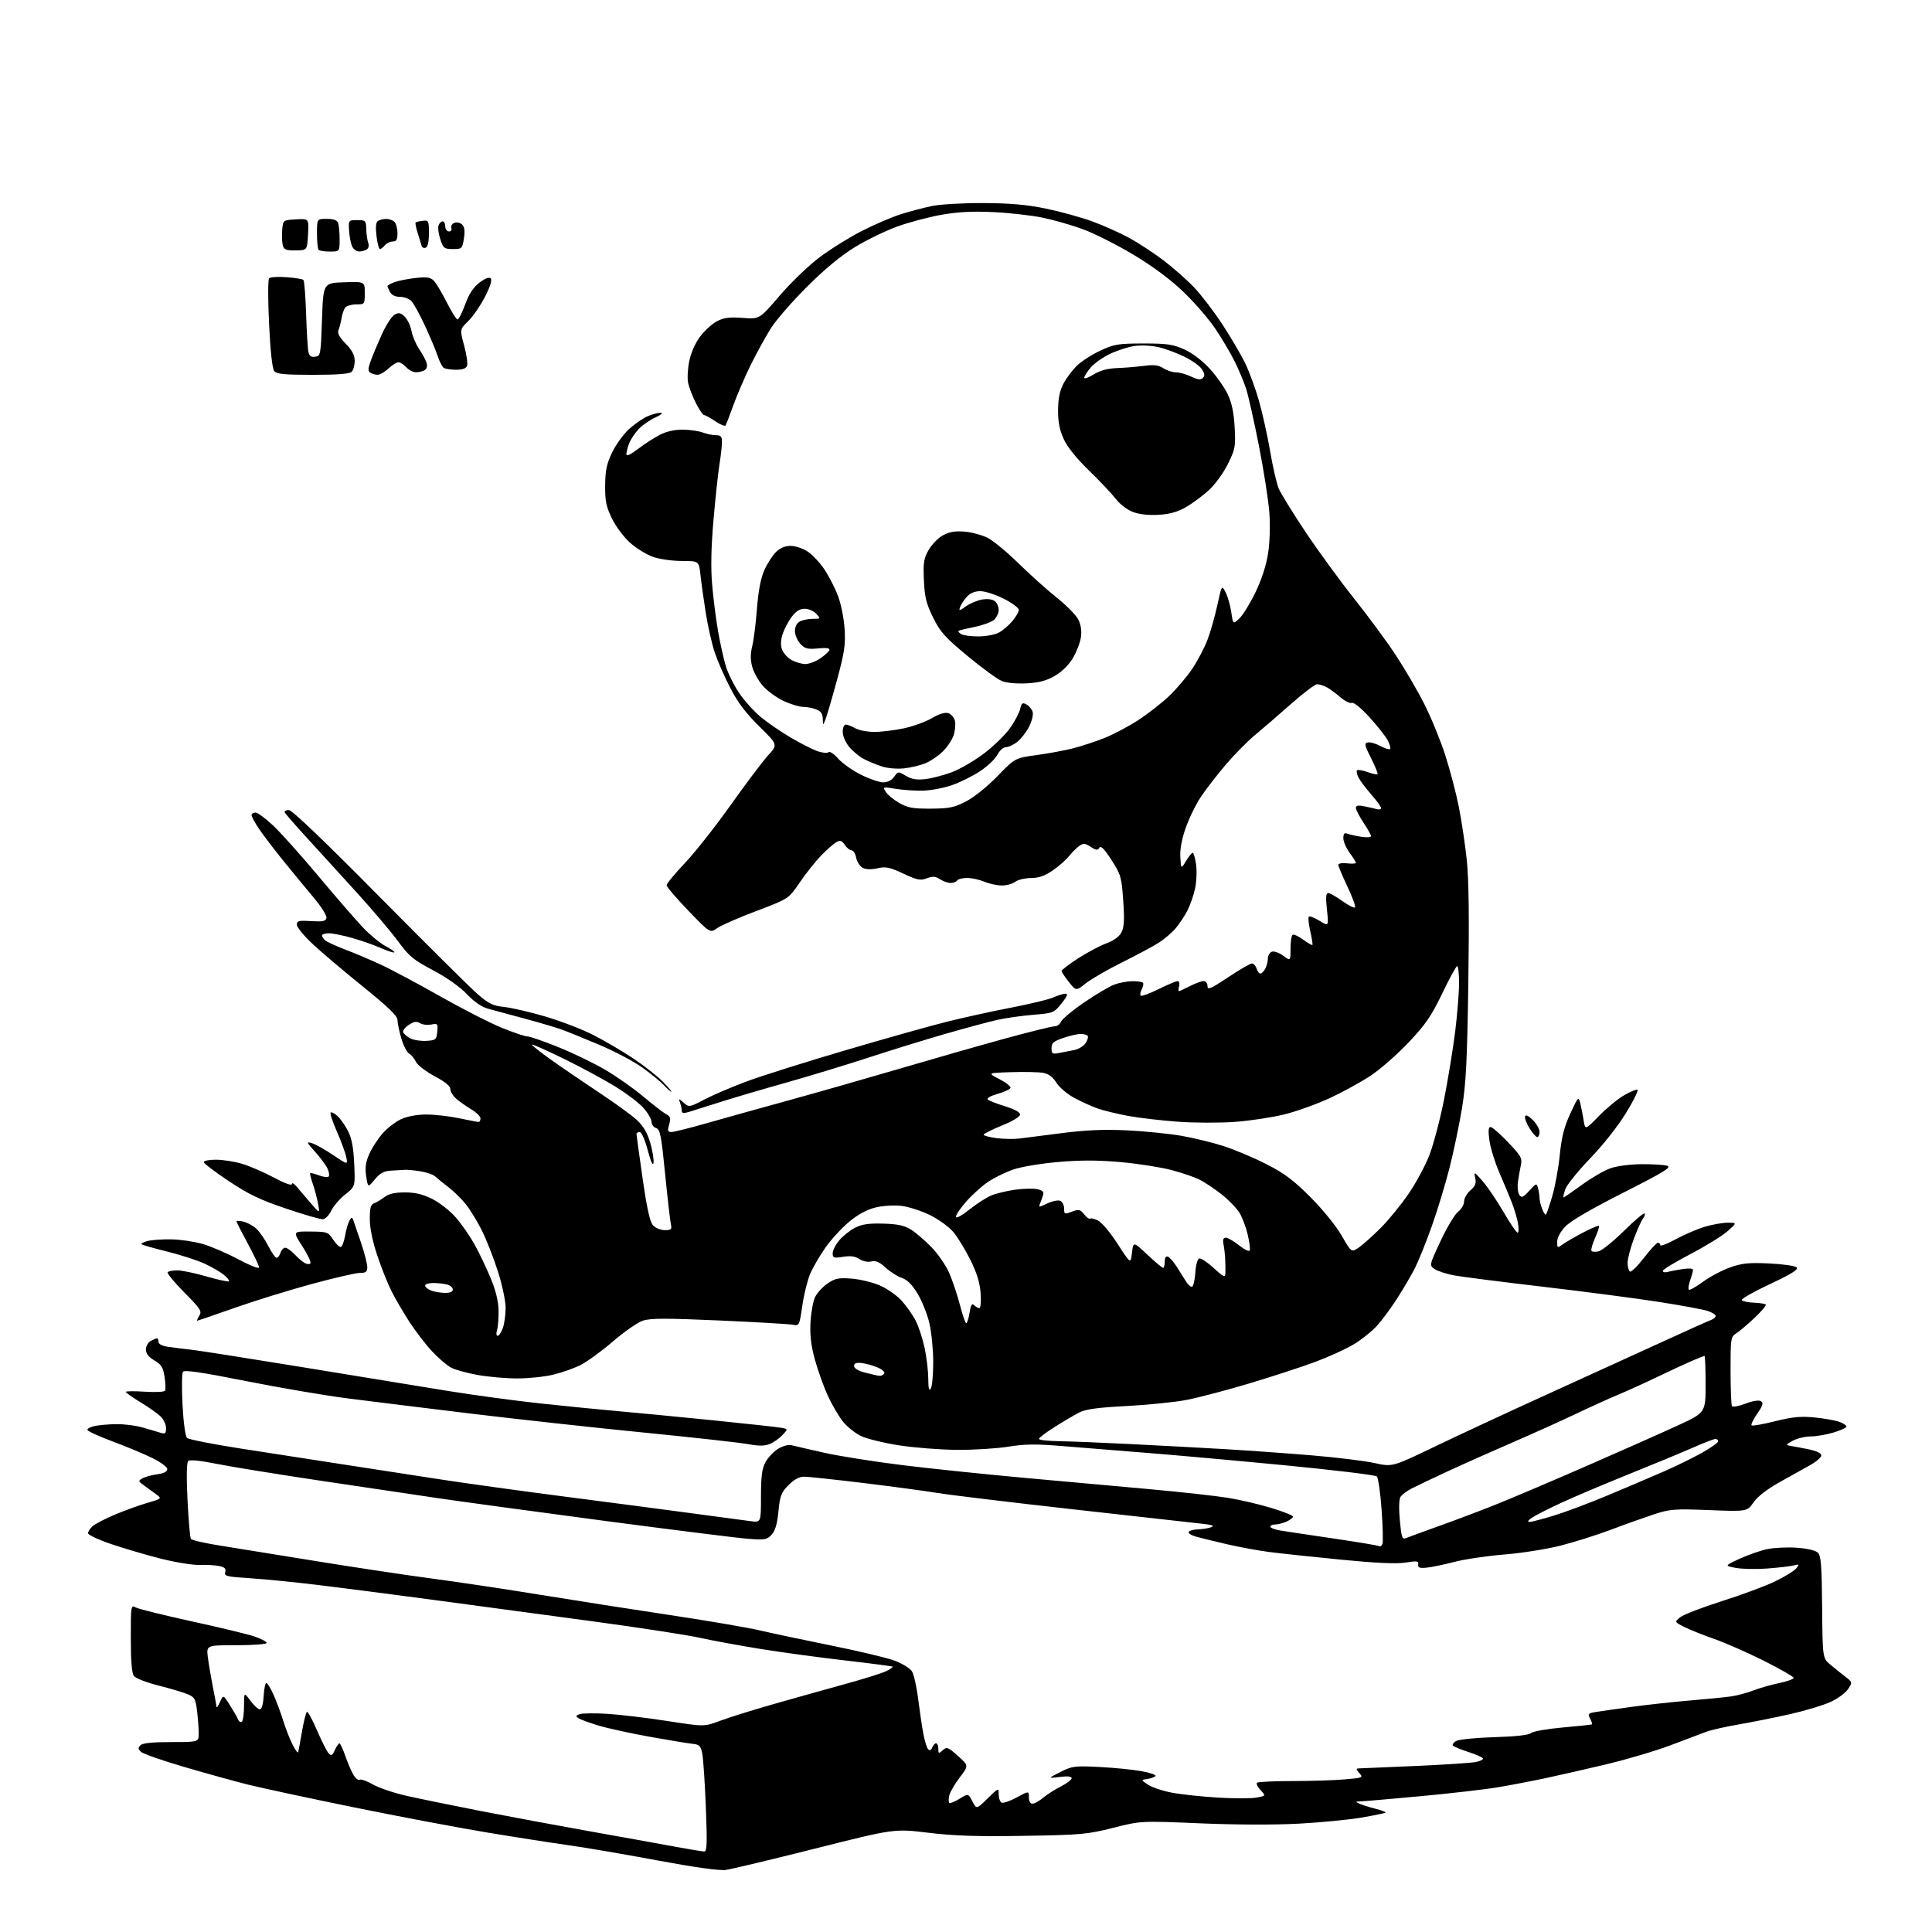 <?xml version="1.0" encoding="UTF-8" standalone="no"?>
<svg 
  version="1.1" 
  xmlns="http://www.w3.org/2000/svg" 
  xmlns:xlink="http://www.w3.org/1999/xlink" 
  xmlns:svg="http://www.w3.org/2000/svg"
  xmlns:rdf="http://www.w3.org/1999/02/22-rdf-syntax-ns#"
  xmlns:cc="http://creativecommons.org/ns#"
  xmlns:dc="http://purl.org/dc/elements/1.1/"
  viewBox="0 0 768 768"
  width="768"
  height="768"
>
<style>svg {background-color: white; }</style>"
<path stroke="none" fill="black" fill-rule="evenodd" d="M288.50,743.33C285.93,743.68 276.12,742.30 261.00,739.48C248.07,737.07 232.32,734.37 226.00,733.50C219.68,732.62 205.05,730.34 193.50,728.42C181.95,726.51 158.10,722.00 140.50,718.41C122.90,714.82 104.00,710.76 98.50,709.39C93.00,708.01 81.53,704.83 73.00,702.32C64.47,699.82 56.84,697.14 56.04,696.39C54.87,695.29 54.83,694.77 55.84,693.76C56.70,692.90 60.59,692.50 68.05,692.50C79.00,692.50 79.00,692.50 78.99,689.00C78.99,687.08 78.69,683.09 78.34,680.14C77.76,675.32 77.37,674.64 74.56,673.46C72.84,672.74 67.62,671.19 62.96,670.02C58.31,668.85 53.94,667.15 53.25,666.25C52.39,665.13 52.00,660.41 52.00,651.27C52.00,638.15 52.03,637.95 54.04,639.02C55.17,639.62 65.18,642.10 76.29,644.52C87.41,646.95 98.64,649.66 101.25,650.56C103.86,651.46 106.00,652.60 106.00,653.09C106.00,653.59 100.61,654.00 94.02,654.00C82.04,654.00 82.04,654.00 82.62,658.75C82.95,661.36 83.84,666.65 84.60,670.50C85.37,674.35 86.04,677.95 86.08,678.50C86.13,679.05 86.74,678.18 87.45,676.57C88.75,673.64 88.75,673.64 91.43,677.90C92.91,680.24 94.37,682.79 94.67,683.57C94.96,684.35 95.61,684.74 96.10,684.44C96.60,684.13 97.00,681.35 97.00,678.25C97.00,672.61 97.00,672.61 99.54,676.06C100.94,677.95 102.63,679.50 103.29,679.50C104.04,679.50 104.61,677.52 104.80,674.25C104.97,671.36 105.45,669.00 105.88,669.00C106.31,669.00 107.61,671.14 108.77,673.75C109.93,676.36 111.64,680.98 112.58,684.00C113.51,687.02 115.18,691.30 116.29,693.50C117.41,695.70 118.42,697.05 118.55,696.50C118.68,695.95 119.36,692.22 120.06,688.20C120.76,684.19 121.64,680.72 122.01,680.50C122.37,680.27 124.17,683.55 125.99,687.79C127.82,692.03 129.89,696.14 130.60,696.91C131.70,698.11 132.08,697.92 133.11,695.66C133.78,694.20 134.59,693.00 134.93,693.00C135.26,693.00 136.35,695.36 137.36,698.25C138.37,701.14 139.84,704.53 140.64,705.78C141.44,707.04 142.51,707.80 143.03,707.48C143.55,707.16 145.89,708.00 148.24,709.35C150.58,710.69 156.55,712.72 161.50,713.84C166.45,714.96 179.72,717.68 191.00,719.89C202.28,722.09 221.85,725.73 234.50,727.98C247.15,730.23 262.27,732.96 268.09,734.04C273.92,735.12 279.27,736.00 279.99,736.00C281.04,736.00 281.15,732.54 280.58,718.25C280.19,708.49 279.55,698.92 279.15,697.00C278.54,694.05 277.97,693.46 275.46,693.22C273.83,693.06 266.20,691.81 258.50,690.43C250.80,689.05 241.57,687.04 238.00,685.96C234.43,684.88 230.84,683.58 230.03,683.06C228.78,682.25 228.83,682.00 230.37,681.41C231.36,681.03 236.30,680.97 241.34,681.27C246.38,681.58 257.13,682.86 265.23,684.12C279.97,686.41 279.97,686.41 286.23,684.05C289.68,682.75 299.25,679.76 307.50,677.41C315.75,675.06 328.57,671.46 336.00,669.42C343.43,667.38 350.78,665.07 352.34,664.28C353.91,663.50 355.03,662.70 354.84,662.52C354.65,662.34 346.18,661.23 336.00,660.06C325.82,658.89 310.66,656.83 302.30,655.48C293.94,654.13 283.08,652.13 278.17,651.04C273.26,649.94 254.00,646.99 235.37,644.47C216.74,641.94 188.22,638.11 172.00,635.94C155.78,633.77 135.13,631.11 126.12,630.02C117.11,628.93 105.06,627.74 99.35,627.37C90.04,626.77 89.02,626.52 89.52,624.94C89.94,623.60 89.37,623.02 87.14,622.53C85.53,622.18 82.02,621.97 79.35,622.08C76.68,622.18 69.78,621.07 64.00,619.61C58.22,618.15 49.34,615.54 44.25,613.81C39.16,612.09 35.00,610.14 35.00,609.49C35.00,608.84 35.80,607.59 36.77,606.71C37.74,605.83 41.68,603.77 45.52,602.15C49.36,600.52 55.18,598.41 58.45,597.46C64.26,595.78 64.35,595.70 62.25,594.12C61.06,593.23 58.89,591.65 57.42,590.61C54.91,588.83 54.86,588.66 56.63,587.65C57.66,587.07 60.30,586.35 62.50,586.05C65.15,585.68 66.50,584.99 66.50,584.00C66.50,583.16 63.86,581.21 60.50,579.56C57.20,577.94 50.09,574.98 44.69,572.97C39.30,570.96 34.82,568.91 34.75,568.41C34.67,567.91 35.94,567.22 37.56,566.87C39.18,566.52 42.99,566.18 46.03,566.12C49.07,566.05 53.80,566.63 56.53,567.41C59.26,568.18 62.51,569.14 63.75,569.53C65.68,570.13 66.00,569.87 66.00,567.66C66.00,566.24 64.99,564.13 63.75,562.97C62.51,561.81 58.91,559.28 55.75,557.36C52.59,555.43 50.00,553.60 50.00,553.30C50.00,552.99 53.39,552.95 57.53,553.22C61.68,553.49 65.30,553.32 65.59,552.85C65.88,552.38 65.81,549.92 65.43,547.39C64.86,543.56 64.17,542.44 61.37,540.79C59.05,539.42 58.00,538.06 58.00,536.44C58.00,535.12 58.86,533.61 59.93,533.04C61.00,532.47 62.12,532.00 62.43,532.00C62.75,532.00 63.00,532.64 63.00,533.41C63.00,534.28 64.44,535.03 66.75,535.37C68.81,535.67 72.97,536.19 76.00,536.53C79.03,536.86 99.05,540.01 120.50,543.52C141.95,547.04 167.82,551.26 178.00,552.91C188.18,554.57 204.82,556.81 215.00,557.91C225.18,559.00 238.90,560.37 245.50,560.94C252.10,561.51 268.98,563.14 283.00,564.55C297.02,565.96 309.57,567.34 310.88,567.61C313.25,568.10 313.25,568.10 311.03,570.47C309.80,571.77 307.55,573.36 306.02,573.99C303.97,574.84 301.71,574.86 297.42,574.07C294.23,573.48 275.61,571.41 256.06,569.48C236.50,567.55 205.65,564.16 187.50,561.97C169.35,559.77 147.19,557.03 138.25,555.89C129.32,554.75 111.09,551.65 97.76,548.99C79.88,545.44 73.30,544.48 72.72,545.33C72.28,545.98 72.21,551.90 72.56,558.50C72.92,565.45 73.68,570.96 74.35,571.60C74.98,572.20 84.72,574.12 96.00,575.87C107.28,577.62 125.28,580.41 136.00,582.06C146.72,583.72 164.05,586.39 174.50,588.00C184.95,589.61 207.68,592.76 225.00,594.99C242.32,597.23 265.05,600.21 275.50,601.62C285.95,603.04 296.30,604.42 298.50,604.70C302.50,605.20 302.50,605.20 302.50,594.85C302.50,586.77 302.90,583.78 304.30,581.21C305.29,579.39 307.54,577.02 309.30,575.93C311.06,574.84 313.40,574.18 314.50,574.46C315.60,574.75 321.45,576.09 327.50,577.46C333.55,578.82 347.73,581.07 359.00,582.45C370.27,583.83 391.88,586.08 407.00,587.45C422.12,588.82 444.62,590.86 457.00,591.97C469.38,593.09 483.39,594.64 488.14,595.41C492.90,596.18 500.66,598.00 505.39,599.44C510.13,600.88 514.00,602.43 514.00,602.87C514.00,603.32 512.85,604.20 511.45,604.84C510.05,605.48 508.03,606.00 506.95,606.00C505.88,606.00 505.00,606.39 505.00,606.87C505.00,607.35 506.69,608.02 508.75,608.37C510.81,608.72 520.34,610.15 529.93,611.55C539.51,612.96 547.73,614.33 548.19,614.61C548.64,614.90 549.25,614.50 549.55,613.73C549.84,612.97 549.69,606.85 549.21,600.14C548.73,593.42 547.87,587.47 547.31,586.91C546.75,586.35 530.14,584.34 510.40,582.44C490.65,580.54 465.95,578.32 455.50,577.51C445.05,576.69 430.34,575.51 422.81,574.88C411.82,573.96 407.49,574.00 400.81,575.08C396.24,575.82 387.10,576.38 380.50,576.34C373.90,576.30 363.55,575.49 357.50,574.56C351.45,573.63 344.60,571.96 342.27,570.85C339.95,569.75 336.67,567.11 334.99,564.98C333.31,562.86 330.60,558.19 328.97,554.60C327.35,551.01 325.07,544.62 323.91,540.39C322.39,534.85 321.91,530.72 322.19,525.60C322.40,521.70 323.23,517.17 324.04,515.54C324.84,513.91 327.07,511.50 329.00,510.19C331.99,508.15 333.37,507.87 338.50,508.27C341.80,508.52 346.86,509.74 349.74,510.98C352.62,512.22 356.54,514.97 358.45,517.07C360.35,519.18 362.87,522.78 364.03,525.06C365.20,527.34 366.78,532.20 367.56,535.86C368.33,539.51 368.98,544.98 369.00,548.00C369.02,551.92 369.31,553.07 370.00,552.00C370.53,551.17 370.97,546.45 370.97,541.50C370.97,536.55 370.28,529.58 369.45,526.00C368.61,522.42 366.50,517.14 364.76,514.26C362.58,510.65 360.63,508.70 358.51,508.00C356.82,507.44 353.92,505.61 352.07,503.92C349.58,501.65 348.11,501.01 346.35,501.45C344.97,501.79 343.01,501.40 341.62,500.49C339.93,499.38 338.08,499.12 335.13,499.60C331.42,500.19 331.00,500.05 331.00,498.20C331.00,497.08 332.18,494.75 333.63,493.03C335.07,491.32 337.89,489.07 339.90,488.05C342.67,486.64 345.39,486.24 351.10,486.41C356.80,486.57 359.50,487.15 362.08,488.75C363.96,489.92 367.62,493.05 370.20,495.69C372.79,498.34 375.99,502.98 377.32,506.00C378.64,509.02 380.56,514.76 381.59,518.75C382.61,522.74 383.74,526.00 384.09,526.00C384.45,526.00 385.04,524.13 385.41,521.84C385.92,518.68 386.35,517.95 387.24,518.84C387.88,519.48 388.81,520.00 389.32,520.00C389.83,520.00 390.05,517.34 389.81,514.08C389.51,509.90 388.32,506.01 385.74,500.83C383.73,496.80 380.71,491.83 379.01,489.80C377.32,487.76 373.13,484.71 369.71,483.03C366.28,481.34 361.17,479.69 358.35,479.36C355.46,479.01 350.99,479.28 348.10,479.98C344.71,480.79 341.17,482.69 337.63,485.61C334.69,488.03 330.42,492.66 328.15,495.90C325.88,499.14 323.14,503.83 322.07,506.33C321.00,508.82 319.59,514.52 318.94,518.98C317.77,526.99 317.72,527.10 315.13,526.60C313.68,526.32 300.54,525.56 285.92,524.91C264.80,523.97 258.57,523.99 255.56,524.98C253.48,525.67 248.15,529.36 243.72,533.19C239.28,537.01 233.49,541.24 230.84,542.58C228.20,543.92 223.22,545.68 219.77,546.49C216.32,547.31 209.90,547.96 205.50,547.95C201.10,547.94 194.09,547.32 189.92,546.58C185.75,545.83 181.01,544.54 179.39,543.70C177.76,542.86 174.32,539.92 171.74,537.16C169.16,534.40 165.07,529.07 162.65,525.32C160.24,521.57 157.06,516.13 155.61,513.24C154.15,510.34 151.61,503.98 149.98,499.09C148.08,493.42 147.00,488.16 147.00,484.57C147.00,480.12 147.37,478.80 148.75,478.30C149.71,477.95 151.57,476.84 152.88,475.83C154.55,474.55 156.98,474.00 160.94,474.00C165.03,474.00 168.05,474.72 171.79,476.58C174.64,478.01 178.82,481.26 181.07,483.82C183.32,486.37 186.69,491.20 188.56,494.53C190.42,497.87 193.33,503.95 195.03,508.05C197.11,513.09 198.13,517.29 198.19,521.03C198.24,524.07 197.96,527.55 197.57,528.78C197.17,530.03 197.29,531.00 197.83,531.00C198.37,531.00 199.30,529.58 199.90,527.85C200.51,526.12 201.00,522.52 201.00,519.86C201.00,517.20 199.60,510.64 197.88,505.26C196.16,499.89 193.28,492.57 191.48,489.00C189.68,485.43 186.84,480.79 185.16,478.69C183.49,476.59 180.41,473.57 178.31,471.96C176.21,470.36 173.82,468.42 173.00,467.66C172.18,466.90 169.47,465.97 167.00,465.59C164.53,465.21 161.82,464.95 161.00,465.02C160.18,465.09 157.75,465.23 155.62,465.34C152.59,465.50 151.14,466.27 148.99,468.84C146.25,472.13 146.25,472.13 145.57,467.59C145.05,464.16 145.35,461.99 146.80,458.72C147.85,456.34 150.23,452.66 152.10,450.54C153.96,448.42 157.29,445.87 159.49,444.86C161.94,443.75 165.84,443.04 169.50,443.04C172.80,443.04 178.65,443.70 182.50,444.52C186.35,445.33 189.84,446.00 190.25,446.00C190.66,446.00 191.00,445.36 191.00,444.58C191.00,443.80 189.31,442.15 187.25,440.92C185.19,439.69 182.49,437.77 181.25,436.66C180.01,435.56 179.00,433.85 179.00,432.88C179.00,431.73 176.82,429.95 172.76,427.81C169.34,425.99 165.99,423.41 165.34,422.08C164.68,420.75 163.45,419.27 162.60,418.80C161.75,418.32 160.37,415.62 159.53,412.78C158.69,409.95 158.00,406.65 158.00,405.45C158.00,403.84 154.35,400.32 144.25,392.17C136.69,386.07 127.69,378.45 124.25,375.23C120.81,372.01 118.00,368.57 118.00,367.59C118.00,366.04 118.77,365.85 123.73,366.15C128.41,366.44 129.51,366.20 129.78,364.87C129.96,363.97 127.69,360.37 124.74,356.87C121.80,353.37 116.46,346.90 112.89,342.50C109.32,338.10 104.96,332.39 103.20,329.82C101.44,327.25 100.00,324.66 100.00,324.07C100.00,323.48 100.70,323.00 101.56,323.00C102.42,323.00 105.62,325.36 108.68,328.25C111.73,331.14 119.88,340.25 126.77,348.50C133.67,356.75 141.61,365.90 144.41,368.83C147.21,371.76 151.23,375.05 153.35,376.15C155.46,377.24 156.99,378.34 156.75,378.58C156.51,378.83 154.15,378.07 151.50,376.90C148.86,375.73 143.73,373.92 140.10,372.89C136.47,371.85 132.27,371.00 130.75,371.00C129.24,371.00 128.00,371.39 128.00,371.88C128.00,372.36 128.60,373.25 129.33,373.86C130.06,374.46 133.55,376.06 137.08,377.40C140.61,378.74 146.88,381.39 151.01,383.29C155.15,385.18 165.88,390.90 174.87,395.99C183.86,401.08 194.99,406.76 199.59,408.62C204.20,410.48 208.77,412.01 209.74,412.01C210.71,412.02 216.22,413.93 222.00,416.27C227.78,418.60 236.15,422.65 240.61,425.27C245.08,427.89 251.88,432.67 255.73,435.91C259.57,439.14 263.65,442.28 264.79,442.89C266.53,443.82 266.72,444.48 266.00,447.00C265.28,449.52 265.42,450.00 266.89,450.00C267.86,450.00 274.24,448.40 281.07,446.45C287.91,444.50 302.50,440.43 313.50,437.41C324.50,434.38 344.07,428.80 357.00,425.00C369.93,421.19 388.74,415.81 398.81,413.04C408.88,410.27 418.00,408.00 419.09,408.00C420.18,408.00 421.39,407.16 421.78,406.13C422.18,405.10 426.32,401.65 431.00,398.45C435.68,395.26 441.07,392.07 443.00,391.37C444.93,390.66 448.11,390.07 450.08,390.04C452.05,390.02 453.95,390.28 454.30,390.63C454.65,390.98 454.46,392.14 453.88,393.22C453.31,394.29 453.11,395.45 453.45,395.78C453.79,396.12 456.98,394.96 460.55,393.20C464.12,391.44 467.53,390.00 468.14,390.00C468.74,390.00 469.00,390.90 468.71,392.00C468.42,393.10 468.39,394.00 468.63,394.00C468.88,394.00 470.84,393.10 473.00,392.00C475.16,390.90 477.61,390.00 478.46,390.00C479.33,390.00 480.00,390.86 480.00,391.97C480.00,393.65 481.22,393.13 488.22,388.47C492.74,385.46 496.99,383.00 497.65,383.00C498.32,383.00 499.15,383.90 499.50,385.00C499.85,386.10 500.54,387.00 501.03,387.00C501.53,387.00 502.40,386.13 502.96,385.07C503.53,384.00 504.00,382.19 504.00,381.03C504.00,379.88 504.71,378.67 505.57,378.33C506.44,378.00 508.46,378.70 510.07,379.90C513.00,382.06 513.00,382.06 513.00,377.09C513.00,374.35 513.38,371.88 513.85,371.59C514.32,371.30 516.20,372.17 518.03,373.52C519.86,374.87 521.51,375.82 521.70,375.64C521.88,375.45 521.50,372.98 520.85,370.15C520.19,367.32 519.94,364.73 520.28,364.39C520.62,364.05 522.54,364.79 524.54,366.03C528.19,368.28 528.19,368.28 527.48,361.64C526.95,356.74 527.08,355.00 527.97,355.00C528.63,355.00 531.16,356.43 533.58,358.17C536.01,359.91 538.28,361.05 538.63,360.71C538.97,360.36 537.62,356.64 535.63,352.43C533.63,348.23 532.00,344.34 532.00,343.79C532.00,343.23 533.55,342.96 535.50,343.19C537.42,343.41 539.00,343.33 539.00,342.99C539.00,342.66 537.87,340.86 536.50,339.00C535.12,337.14 534.00,334.53 534.00,333.20C534.00,331.41 534.41,330.94 535.59,331.40C536.46,331.73 538.94,332.29 541.09,332.63C543.24,332.97 545.00,332.86 545.00,332.38C544.99,331.90 543.65,329.48 542.00,327.00C540.35,324.52 539.01,321.90 539.00,321.17C539.00,320.20 539.88,320.02 542.25,320.50C544.04,320.85 546.29,321.37 547.25,321.64C548.21,321.91 549.00,321.72 549.00,321.21C549.00,320.70 547.27,318.31 545.15,315.89C543.04,313.48 540.75,310.45 540.07,309.16C539.39,307.88 539.11,306.56 539.44,306.22C539.78,305.89 541.65,306.19 543.60,306.90C545.55,307.61 547.34,307.99 547.58,307.75C547.82,307.51 546.67,304.66 545.03,301.41C542.40,296.22 542.25,295.46 543.73,295.14C544.66,294.94 546.90,295.57 548.72,296.55C550.53,297.52 552.27,298.07 552.58,297.75C552.89,297.44 552.48,295.91 551.66,294.34C550.85,292.78 547.61,288.66 544.46,285.19C541.05,281.44 538.18,279.10 537.37,279.41C536.61,279.70 534.54,278.67 532.75,277.12C530.96,275.56 528.52,273.78 527.32,273.15C526.11,272.52 524.43,272.00 523.58,272.00C522.73,272.00 518.09,275.50 513.27,279.78C508.44,284.06 502.06,289.57 499.08,292.02C496.09,294.47 490.80,299.82 487.31,303.91C483.82,308.00 479.33,313.81 477.33,316.82C475.33,319.83 472.62,325.40 471.30,329.20C469.73,333.69 469.00,337.75 469.20,340.80C469.50,345.50 469.50,345.50 471.47,342.25C472.55,340.46 473.74,339.00 474.12,339.00C474.50,339.00 475.11,341.14 475.47,343.75C475.83,346.37 475.63,350.68 475.04,353.34C474.44,356.00 473.09,359.87 472.02,361.95C470.96,364.03 468.87,367.18 467.38,368.96C465.89,370.73 462.83,373.35 460.58,374.78C458.34,376.20 451.77,379.72 446.00,382.58C440.23,385.45 433.76,389.19 431.63,390.88C427.76,393.97 427.76,393.97 424.88,390.35C423.30,388.36 422.00,386.39 422.00,385.98C422.00,385.57 424.89,383.35 428.42,381.05C431.96,378.75 437.02,376.05 439.67,375.05C442.88,373.85 444.95,372.33 445.85,370.52C446.87,368.47 447.03,365.39 446.49,357.89C445.83,348.58 445.54,347.60 441.80,341.82C438.95,337.40 437.59,336.04 437.00,337.00C436.32,338.10 435.69,338.03 433.56,336.63C431.32,335.17 430.67,335.12 429.01,336.28C427.95,337.03 426.12,338.85 424.96,340.32C423.80,341.80 420.89,344.36 418.49,346.00C415.34,348.17 412.95,349.01 409.82,349.03C407.44,349.05 404.63,349.72 403.56,350.53C402.49,351.34 400.11,352.00 398.28,352.00C396.44,352.00 393.32,351.33 391.35,350.50C389.37,349.68 386.26,349.00 384.44,349.00C382.61,349.00 380.84,349.45 380.50,350.00C380.16,350.55 378.99,351.00 377.91,351.00C376.82,351.00 374.91,350.33 373.66,349.51C371.86,348.33 370.79,348.25 368.43,349.14C365.86,350.11 364.61,349.86 359.08,347.27C353.64,344.72 352.13,344.41 348.81,345.15C346.30,345.72 344.21,345.65 342.92,344.96C341.83,344.37 340.66,342.57 340.34,340.95C340.02,339.33 339.19,338.00 338.50,338.00C337.81,338.00 336.60,337.04 335.82,335.86C334.67,334.12 334.03,333.92 332.45,334.78C331.38,335.37 328.63,337.79 326.34,340.17C324.05,342.55 320.22,347.38 317.84,350.89C313.50,357.28 313.50,357.28 300.68,362.13C293.62,364.79 286.59,367.87 285.05,368.97C282.25,370.96 282.25,370.96 273.62,362.01C268.88,357.09 265.00,352.54 265.00,351.90C265.00,351.25 268.26,347.29 272.25,343.09C276.24,338.89 284.44,328.49 290.48,319.98C296.52,311.47 303.21,302.59 305.34,300.26C309.23,296.03 309.23,296.03 301.84,288.76C296.51,283.53 293.29,279.26 290.31,273.50C288.03,269.10 285.26,262.77 284.14,259.44C283.02,256.11 281.43,249.14 280.60,243.94C279.77,238.75 278.81,231.91 278.47,228.75C277.86,223.00 277.86,223.00 271.11,223.00C267.39,223.00 262.28,222.29 259.73,221.42C257.19,220.56 253.09,218.07 250.61,215.89C248.10,213.68 244.87,209.40 243.31,206.21C240.96,201.44 240.51,199.27 240.56,193.00C240.61,186.97 241.15,184.39 243.34,179.84C244.84,176.72 247.90,172.52 250.14,170.49C252.38,168.46 255.73,166.17 257.58,165.40C259.42,164.63 261.74,164.03 262.72,164.07C263.71,164.11 262.72,164.95 260.50,165.95C258.30,166.95 255.29,169.05 253.81,170.63C252.34,172.21 250.65,174.77 250.06,176.32C249.48,177.86 249.00,179.77 249.00,180.56C249.00,181.49 250.61,180.76 253.65,178.44C256.21,176.48 260.13,173.95 262.36,172.81C264.95,171.49 268.26,170.76 271.46,170.79C274.23,170.82 277.77,171.33 279.32,171.92C280.86,172.51 283.23,173.00 284.57,173.00C286.56,173.00 287.00,173.50 286.99,175.75C286.99,177.26 286.54,181.21 286.01,184.52C285.47,187.84 284.40,197.74 283.64,206.52C282.69,217.40 282.51,225.62 283.08,232.29C283.53,237.67 284.59,246.00 285.42,250.79C286.25,255.58 287.63,261.83 288.48,264.67C289.33,267.52 291.72,272.35 293.78,275.42C295.84,278.48 299.74,282.82 302.45,285.06C305.16,287.30 310.56,290.99 314.44,293.26C318.32,295.54 323.07,297.95 325.00,298.62C326.93,299.29 328.89,299.47 329.36,299.01C329.83,298.55 331.55,299.69 333.17,301.54C334.80,303.39 338.87,306.28 342.22,307.95C345.58,309.63 349.57,311.00 351.10,311.00C352.84,311.00 354.47,310.17 355.44,308.78C356.98,306.59 357.03,306.58 360.11,308.41C362.44,309.78 364.41,310.11 367.88,309.70C370.43,309.40 375.13,308.17 378.32,306.98C381.51,305.79 387.24,302.47 391.05,299.60C394.86,296.73 399.54,292.19 401.45,289.50C403.36,286.81 405.20,283.35 405.54,281.81C406.06,279.46 406.45,279.17 408.01,280.01C409.03,280.55 410.14,281.87 410.48,282.94C410.83,284.05 410.23,286.59 409.08,288.85C407.97,291.03 405.86,293.75 404.39,294.91C402.93,296.06 400.90,297.00 399.89,297.00C398.86,297.00 397.37,298.32 396.49,300.01C395.64,301.67 392.57,304.59 389.68,306.51C386.79,308.43 381.79,310.93 378.58,312.06C375.37,313.19 370.21,314.19 367.12,314.28C364.03,314.38 359.09,314.07 356.15,313.59C350.91,312.73 350.83,312.76 352.10,314.78C352.81,315.92 355.21,317.90 357.44,319.17C360.84,321.12 362.88,321.49 370.00,321.45C377.31,321.41 379.27,321.01 384.00,318.58C387.17,316.95 392.46,312.70 396.50,308.54C403.50,301.33 403.50,301.33 412.11,300.15C416.84,299.50 423.37,298.29 426.61,297.46C429.85,296.63 435.39,294.81 438.93,293.41C442.47,292.01 448.48,288.84 452.30,286.37C456.12,283.90 461.68,279.58 464.66,276.76C467.64,273.94 471.83,269.01 473.97,265.80C476.11,262.60 478.84,257.39 480.03,254.24C481.22,251.08 482.97,244.90 483.93,240.50C485.67,232.50 485.67,232.50 487.21,235.50C488.05,237.15 489.06,240.68 489.45,243.35C490.15,248.20 490.15,248.20 492.66,245.85C494.05,244.56 496.92,239.90 499.05,235.50C501.52,230.39 503.33,224.80 504.08,220.00C504.77,215.53 504.97,208.94 504.58,203.70C504.22,198.86 502.36,186.94 500.44,177.20C498.53,167.47 496.23,157.25 495.34,154.50C494.45,151.75 492.37,146.80 490.72,143.50C489.07,140.20 485.59,134.35 482.99,130.50C480.39,126.65 474.68,120.08 470.29,115.89C465.10,110.94 458.17,105.80 450.41,101.16C443.86,97.25 434.87,92.72 430.44,91.10C426.01,89.48 418.81,87.42 414.44,86.52C410.07,85.62 401.32,84.63 395.00,84.32C386.74,83.92 380.92,84.21 374.35,85.36C369.32,86.24 361.39,88.34 356.73,90.03C352.08,91.71 344.49,95.39 339.88,98.21C334.34,101.59 327.90,106.90 320.88,113.91C315.03,119.73 308.59,127.11 306.57,130.30C304.54,133.48 300.94,140.01 298.56,144.80C296.19,149.58 293.05,156.83 291.59,160.90C290.13,164.96 288.71,168.65 288.44,169.10C288.17,169.54 286.32,168.80 284.33,167.45C282.35,166.10 280.34,165.00 279.88,165.00C279.41,165.00 277.96,162.86 276.64,160.25C275.32,157.64 273.93,154.05 273.55,152.27C273.16,150.49 273.37,146.55 274.00,143.50C274.69,140.16 276.42,136.28 278.35,133.73C280.11,131.40 283.12,128.68 285.03,127.68C287.75,126.26 289.95,125.98 295.21,126.37C301.93,126.88 301.93,126.88 309.89,117.57C314.27,112.45 321.38,105.60 325.69,102.35C330.01,99.10 337.58,94.37 342.52,91.85C347.46,89.32 354.43,86.32 358.00,85.19C361.57,84.06 367.20,82.57 370.50,81.89C373.80,81.20 383.02,80.68 391.00,80.72C401.67,80.78 408.22,81.36 415.80,82.93C421.47,84.10 429.73,86.38 434.17,88.00C438.61,89.62 445.22,92.57 448.87,94.56C452.52,96.55 458.69,100.60 462.59,103.57C466.49,106.54 471.97,111.39 474.77,114.35C477.57,117.31 482.58,123.87 485.90,128.92C489.21,133.98 493.28,140.90 494.94,144.31C496.59,147.71 499.07,154.46 500.45,159.31C501.84,164.15 503.84,173.18 504.90,179.38C505.95,185.57 507.49,192.23 508.30,194.19C509.12,196.14 513.97,203.98 519.07,211.62C524.18,219.25 532.84,231.12 538.33,238.00C543.81,244.88 551.21,254.91 554.76,260.30C558.31,265.69 563.42,274.42 566.11,279.72C568.80,285.01 572.55,294.12 574.44,299.96C576.33,305.80 578.77,315.06 579.87,320.54C580.96,326.02 582.39,335.53 583.05,341.68C583.87,349.38 584.07,364.59 583.68,390.68C583.23,421.52 582.77,430.71 581.17,440.50C580.09,447.10 577.83,457.90 576.14,464.50C574.46,471.10 571.27,481.56 569.05,487.75C566.84,493.94 563.87,501.29 562.46,504.08C561.05,506.87 557.90,512.25 555.47,516.04C553.04,519.83 549.42,524.74 547.42,526.96C545.41,529.18 541.24,532.52 538.14,534.39C535.04,536.25 528.15,539.40 522.84,541.37C517.52,543.35 505.68,547.22 496.52,549.96C487.36,552.71 476.07,555.67 471.43,556.54C466.79,557.41 456.11,558.48 447.71,558.93C436.21,559.53 431.56,560.17 428.96,561.51C427.06,562.50 422.69,565.07 419.25,567.24C415.81,569.41 413.00,571.54 413.00,571.98C413.00,572.42 416.49,572.83 420.75,572.89C425.01,572.95 437.73,573.46 449.00,574.02C460.27,574.58 477.15,575.48 486.50,576.03C495.85,576.58 511.60,577.70 521.50,578.53C531.40,579.36 542.65,580.74 546.50,581.60C553.50,583.15 553.50,583.15 570.50,574.97C579.85,570.47 599.88,561.17 615.00,554.29C630.12,547.42 650.60,538.08 660.50,533.54C670.40,529.00 679.29,525.01 680.25,524.67C681.21,524.34 682.00,523.63 682.00,523.11C682.00,522.58 680.54,521.68 678.75,521.09C676.96,520.51 668.27,518.91 659.44,517.53C650.61,516.15 629.91,513.44 613.44,511.51C596.97,509.58 581.06,507.55 578.08,507.00C575.10,506.45 571.63,505.33 570.38,504.52C568.11,503.03 568.11,503.03 572.68,493.26C575.19,487.89 578.32,482.67 579.62,481.67C580.93,480.66 582.00,478.83 582.00,477.60C582.00,476.37 583.13,474.38 584.52,473.17C586.48,471.47 586.90,470.38 586.43,468.24C585.85,465.64 586.00,465.71 589.34,469.50C591.27,471.70 595.01,477.21 597.65,481.75C600.28,486.29 602.81,490.00 603.27,490.00C603.72,490.00 603.79,488.31 603.42,486.25C603.04,484.19 601.94,480.48 600.97,478.00C600.00,475.52 597.76,470.16 595.99,466.08C594.23,462.00 592.46,456.26 592.06,453.33C591.54,449.49 591.67,448.00 592.52,448.00C593.16,448.00 596.29,450.72 599.46,454.05C604.72,459.56 605.17,460.38 604.54,463.30C604.16,465.06 603.64,468.07 603.38,470.00C603.13,471.93 603.39,474.18 603.97,475.00C604.87,476.27 605.47,476.01 607.92,473.34C610.71,470.29 610.83,470.25 611.39,472.34C611.71,473.53 611.98,475.26 611.99,476.18C611.99,477.11 612.46,479.09 613.03,480.57C613.59,482.06 614.28,483.05 614.56,482.77C614.84,482.50 615.97,479.17 617.08,475.38C618.19,471.60 619.52,464.27 620.04,459.11C620.75,451.99 621.76,448.01 624.22,442.67C627.35,435.88 627.49,435.74 628.19,438.57C628.58,440.18 629.18,443.24 629.52,445.36C630.13,449.22 630.13,449.22 635.57,443.65C638.56,440.59 643.02,436.90 645.49,435.45C647.96,434.01 650.40,432.98 650.91,433.16C651.43,433.35 649.36,437.55 646.32,442.50C643.11,447.74 637.15,455.27 632.07,460.52C627.28,465.48 622.85,471.00 622.23,472.77C621.61,474.55 621.30,476.00 621.53,476.00C621.77,476.00 625.02,473.76 628.77,471.03C632.52,468.30 637.59,465.34 640.04,464.45C642.64,463.52 647.84,462.82 652.51,462.78C656.92,462.74 661.53,463.03 662.76,463.42C664.59,464.01 661.39,465.96 645.25,474.13C632.58,480.55 624.34,485.35 622.25,487.55C620.27,489.63 619.00,492.00 619.00,493.61C619.00,496.16 619.08,496.19 621.25,494.62C622.49,493.73 626.13,491.62 629.35,489.93C632.57,488.25 635.39,487.06 635.62,487.29C635.85,487.51 635.16,489.66 634.09,492.06C633.01,494.45 632.36,496.77 632.63,497.21C632.90,497.65 634.20,497.74 635.52,497.41C636.84,497.08 641.34,493.43 645.53,489.31C649.72,485.19 653.40,482.07 653.72,482.38C654.03,482.70 653.78,483.56 653.16,484.30C652.54,485.05 650.91,488.67 649.52,492.35C648.13,496.03 647.00,500.36 647.00,501.96C647.00,503.57 647.42,505.14 647.93,505.46C648.44,505.77 650.94,503.32 653.49,500.02C656.03,496.71 658.54,494.00 659.06,494.00C659.58,494.00 660.00,494.44 660.00,494.98C660.00,495.52 662.81,494.43 666.25,492.56C669.69,490.69 674.94,488.45 677.93,487.58C680.92,486.71 684.97,486.02 686.93,486.04C690.50,486.08 690.50,486.08 686.68,489.46C684.58,491.32 677.94,495.40 671.93,498.54C665.92,501.67 661.00,504.67 661.00,505.19C661.00,505.71 661.79,505.91 662.75,505.64C663.71,505.37 666.41,504.85 668.75,504.49C671.20,504.10 673.00,504.22 673.00,504.76C673.00,505.28 672.50,507.14 671.88,508.90C671.27,510.66 671.02,512.36 671.34,512.67C671.65,512.98 674.17,511.58 676.93,509.55C679.69,507.53 684.55,504.95 687.73,503.82C692.51,502.13 695.18,501.86 703.30,502.24C708.69,502.49 713.60,503.20 714.21,503.81C715.03,504.63 712.20,506.39 703.59,510.44C697.13,513.47 692.09,516.34 692.38,516.81C692.67,517.28 694.81,517.74 697.12,517.83C699.44,517.92 701.59,518.26 701.91,518.57C702.22,518.89 700.23,521.26 697.49,523.84C694.75,526.42 691.47,529.20 690.21,530.01C688.00,531.44 687.91,532.02 687.92,544.80C687.93,552.11 688.18,558.48 688.47,558.95C688.76,559.42 691.17,558.99 693.81,557.98C696.75,556.86 699.16,556.48 700.00,557.00C701.10,557.68 700.81,558.66 698.54,561.94C696.98,564.19 695.96,566.29 696.27,566.60C696.58,566.92 700.78,566.18 705.60,564.97C712.51,563.24 715.82,562.92 721.22,563.45C724.99,563.82 729.40,564.59 731.03,565.16C732.67,565.73 734.00,566.58 734.00,567.06C734.00,567.53 731.67,568.61 728.82,569.46C725.97,570.31 721.90,571.00 719.77,571.00C717.64,571.00 714.46,571.76 712.70,572.70C709.99,574.14 709.81,574.45 711.50,574.71C712.60,574.88 715.86,575.50 718.75,576.08C722.05,576.75 724.00,577.66 724.00,578.53C724.00,579.29 722.09,580.99 719.75,582.30C717.41,583.62 711.94,586.67 707.58,589.10C702.51,591.91 698.73,594.83 697.08,597.19C694.50,600.88 694.50,600.88 679.45,600.29C665.57,599.75 663.86,599.88 657.45,601.98C653.63,603.24 645.94,605.98 640.36,608.09C634.78,610.19 625.74,613.04 620.27,614.43C614.80,615.82 604.74,617.40 597.91,617.95C591.09,618.50 582.12,619.83 578.00,620.91C573.88,621.98 568.92,623.00 567.00,623.18C564.24,623.43 563.56,623.16 563.76,621.90C563.98,620.51 563.31,620.41 558.76,621.14C555.13,621.73 547.14,621.37 533.00,619.98C521.73,618.88 508.90,617.51 504.50,616.94C500.10,616.36 492.68,615.00 488.00,613.91C483.32,612.82 477.80,611.48 475.72,610.92C473.64,610.36 472.20,609.48 472.53,608.95C472.85,608.43 474.55,607.97 476.31,607.93C478.06,607.89 480.38,607.51 481.46,607.09C482.90,606.53 481.95,606.16 477.96,605.72C474.96,605.39 452.08,602.83 427.11,600.04C402.15,597.25 377.62,594.29 372.61,593.47C367.60,592.65 354.27,590.86 343.00,589.49C331.73,588.13 321.22,587.01 319.65,587.00C317.75,587.00 315.69,588.11 313.48,590.32C310.55,593.25 310.07,594.49 309.45,600.77C308.95,605.86 308.17,608.51 306.71,610.08C304.84,612.08 304.02,612.22 297.08,611.67C292.91,611.34 267.23,608.12 240.00,604.52C212.77,600.91 183.07,596.87 174.00,595.53C164.93,594.19 143.78,591.04 127.00,588.54C110.22,586.03 91.84,583.05 86.14,581.91C79.40,580.56 75.43,580.17 74.80,580.80C74.19,581.41 74.09,587.20 74.54,596.29C74.94,604.27 75.54,611.22 75.88,611.73C76.22,612.25 81.45,613.45 87.50,614.40C93.55,615.36 110.65,618.12 125.50,620.54C140.35,622.96 161.05,626.08 171.50,627.47C181.95,628.85 201.53,631.79 215.00,633.99C228.47,636.19 251.65,639.81 266.50,642.04C281.35,644.27 297.32,647.00 302.00,648.10C306.68,649.20 319.44,651.91 330.37,654.11C341.30,656.31 352.67,659.03 355.65,660.14C358.63,661.26 361.70,663.14 362.48,664.33C363.25,665.53 364.38,670.45 364.98,675.28C365.58,680.12 366.51,686.40 367.05,689.25C367.59,692.10 368.46,694.86 368.98,695.38C369.59,695.99 370.17,695.72 370.57,694.67C370.93,693.75 371.62,693.00 372.11,693.00C372.60,693.00 373.00,693.97 373.00,695.15C373.00,697.14 373.14,697.18 374.75,695.75C376.36,694.31 376.84,694.49 380.80,698.02C385.10,701.86 385.10,701.86 381.55,706.51C379.60,709.06 377.72,712.27 377.38,713.62C377.04,714.98 377.02,716.35 377.33,716.66C377.64,716.97 379.47,716.25 381.40,715.06C384.90,712.90 384.90,712.90 386.54,716.07C388.18,719.24 388.18,719.24 392.59,714.91C396.94,710.64 397.00,710.62 397.00,713.23C397.00,714.69 397.49,716.18 398.09,716.55C398.68,716.92 401.38,716.02 404.09,714.55C409.00,711.88 409.00,711.88 409.00,714.44C409.00,715.99 409.56,717.00 410.42,717.00C411.21,717.00 413.12,715.94 414.67,714.64C416.23,713.34 419.41,711.30 421.75,710.12C424.09,708.93 426.00,707.47 426.00,706.87C426.00,706.15 424.38,705.97 421.25,706.36C416.50,706.95 416.50,706.95 421.50,704.41C426.17,702.04 427.19,701.91 437.00,702.40C442.77,702.69 450.35,703.44 453.83,704.08C457.31,704.72 459.79,705.60 459.33,706.04C458.87,706.47 457.38,706.99 456.00,707.18C453.50,707.52 453.50,707.52 456.34,709.44C457.90,710.49 462.18,711.92 465.84,712.61C469.50,713.31 477.73,714.19 484.13,714.57C490.52,714.96 497.43,714.95 499.49,714.57C503.22,713.87 503.22,713.87 501.10,711.61C499.94,710.37 499.29,709.05 499.66,708.68C500.03,708.30 506.27,708.00 513.52,708.00C520.77,708.00 530.15,707.71 534.37,707.35C541.76,706.73 541.98,706.63 540.37,704.85C539.04,703.38 538.98,702.99 540.10,702.97C540.87,702.95 550.95,702.52 562.50,702.01C574.05,701.50 584.96,700.79 586.73,700.42C588.51,700.06 589.74,699.40 589.47,698.95C589.20,698.51 586.62,697.39 583.74,696.45C580.86,695.52 578.11,694.40 577.64,693.97C577.17,693.54 577.73,692.68 578.89,692.06C580.05,691.44 586.86,690.76 594.04,690.55C602.52,690.30 607.62,689.73 608.60,688.92C609.43,688.23 615.15,687.23 621.31,686.69C627.46,686.16 632.65,685.60 632.83,685.45C633.01,685.30 632.67,684.25 632.07,683.13C631.09,681.31 631.32,681.04 634.24,680.56C636.03,680.27 642.45,679.35 648.50,678.52C654.55,677.69 664.90,676.55 671.50,676.00C678.10,675.45 685.52,674.71 688.00,674.37C690.48,674.02 694.52,672.95 697.00,671.98C699.48,671.02 704.09,669.70 707.25,669.05C710.41,668.39 713.00,667.47 713.00,666.99C713.00,666.52 707.71,663.47 701.25,660.23C694.79,656.99 685.90,653.07 681.50,651.53C677.10,650.00 671.72,647.84 669.55,646.74C665.59,644.75 665.59,644.75 667.90,642.88C669.18,641.85 676.58,638.99 684.36,636.52C692.14,634.06 701.65,630.53 705.50,628.68C709.35,626.83 713.17,624.49 714.00,623.49C715.39,621.80 715.32,621.71 713.00,622.29C711.62,622.63 706.90,623.18 702.50,623.51C698.10,623.84 692.48,623.73 690.00,623.26C685.50,622.41 685.50,622.41 691.50,619.64C694.80,618.12 699.72,616.40 702.43,615.82C705.14,615.23 710.47,614.98 714.27,615.25C718.48,615.55 721.76,616.33 722.67,617.24C723.88,618.45 724.19,622.53 724.33,638.95C724.50,659.16 724.50,659.16 727.72,661.83C729.49,663.30 732.17,665.45 733.67,666.61C736.38,668.71 736.39,668.75 734.62,671.46C733.64,672.96 730.48,675.27 727.60,676.58C724.72,677.90 717.45,680.08 711.44,681.43C705.42,682.78 696.27,684.61 691.10,685.50C685.93,686.39 680.08,687.72 678.10,688.47C676.12,689.21 669.73,691.62 663.90,693.83C658.07,696.03 646.60,699.43 638.40,701.37C630.21,703.32 619.23,705.82 614.00,706.93C608.77,708.04 600.43,709.63 595.45,710.47C590.48,711.31 576.75,712.89 564.95,713.99C553.15,715.09 542.38,716.02 541.00,716.06C538.69,716.13 538.65,716.20 540.50,717.03C541.60,717.52 544.46,718.42 546.85,719.03C549.24,719.64 551.02,720.31 550.80,720.53C550.58,720.75 546.32,721.64 541.33,722.50C536.34,723.36 525.11,724.45 516.38,724.93C506.78,725.45 491.20,725.40 477.00,724.80C453.50,723.81 453.50,723.81 442.50,726.59C432.28,729.18 429.76,729.41 407.00,729.78C388.39,730.09 379.25,729.79 369.00,728.54C355.50,726.91 355.50,726.91 324.00,734.85C306.68,739.21 290.70,743.03 288.50,743.33zM558.84,611.44C559.75,611.06 565.45,608.97 571.50,606.81C577.55,604.65 587.45,600.93 593.50,598.53C599.55,596.14 615.98,589.17 630.00,583.05C644.02,576.93 660.56,569.59 666.75,566.74C678.00,561.56 678.00,561.56 678.00,550.28C678.00,544.08 677.81,539.00 677.58,539.00C677.35,539.00 675.13,539.87 672.64,540.94C670.15,542.01 663.93,544.89 658.81,547.35C653.69,549.81 646.58,553.04 643.01,554.52C639.43,556.01 631.83,559.46 626.11,562.19C620.39,564.91 609.14,569.98 601.11,573.45C593.07,576.93 581.55,582.06 575.50,584.87C569.45,587.67 562.96,590.76 561.08,591.73C559.21,592.70 557.23,594.21 556.70,595.07C556.12,596.01 556.03,599.78 556.46,604.40C557.08,611.08 557.41,612.05 558.84,611.44zM607.98,605.00C608.76,605.00 613.13,603.86 617.70,602.47C622.26,601.08 631.96,597.43 639.25,594.37C646.54,591.31 656.41,587.11 661.18,585.03C665.95,582.95 672.82,579.60 676.43,577.58C680.04,575.56 683.00,573.47 683.00,572.95C683.00,572.43 682.51,572.00 681.91,572.00C681.31,572.00 677.23,573.58 672.83,575.52C668.43,577.45 656.88,582.23 647.17,586.14C637.45,590.06 625.36,595.18 620.30,597.54C615.24,599.89 610.08,602.53 608.83,603.41C607.43,604.38 607.10,605.00 607.98,605.00zM349.69,546.92C350.35,546.96 351.17,546.54 351.51,545.98C351.86,545.42 350.62,544.32 348.77,543.55C346.91,542.77 344.07,541.99 342.45,541.82C340.35,541.59 339.50,541.93 339.50,543.00C339.50,543.94 341.19,544.94 344.00,545.67C346.48,546.31 349.04,546.88 349.69,546.92zM78.40,525.00C78.17,525.00 78.54,524.10 79.23,523.01C80.34,521.22 79.74,520.28 73.20,513.71C69.21,509.68 66.25,506.08 66.64,505.70C67.02,505.31 68.78,505.00 70.55,505.00C72.32,505.00 77.53,506.09 82.13,507.42C86.73,508.75 90.72,509.61 91.00,509.33C91.27,509.06 90.38,507.90 89.00,506.77C87.62,505.64 84.16,503.63 81.31,502.31C78.45,500.99 71.77,498.83 66.45,497.51C61.14,496.20 56.56,494.89 56.28,494.61C55.99,494.33 57.05,493.75 58.63,493.33C60.21,492.90 64.42,492.60 68.00,492.66C71.58,492.71 77.20,493.53 80.50,494.48C83.80,495.42 90.21,498.18 94.75,500.60C99.29,503.03 103.00,504.48 103.00,503.84C103.00,503.19 100.97,498.92 98.50,494.34C96.03,489.76 94.00,485.78 94.00,485.49C94.00,485.20 95.24,485.25 96.75,485.61C98.26,485.97 100.56,487.22 101.85,488.38C103.14,489.55 105.29,492.64 106.62,495.25C107.95,497.86 109.45,500.00 109.95,500.00C110.45,500.00 111.15,499.10 111.50,498.00C111.85,496.90 112.70,496.00 113.39,496.00C114.09,496.00 115.74,497.17 117.08,498.59C118.41,500.02 120.26,501.59 121.19,502.09C122.15,502.61 123.11,502.63 123.42,502.13C123.72,501.65 122.25,498.61 120.16,495.37C116.36,489.49 116.36,489.49 123.37,489.56C130.12,489.61 130.46,489.74 132.44,492.79C133.57,494.54 134.94,495.83 135.49,495.66C136.03,495.48 136.79,493.47 137.18,491.18C137.57,488.89 138.34,486.22 138.88,485.26C139.71,483.77 139.95,483.73 140.43,485.00C140.73,485.82 142.11,489.84 143.49,493.93C144.87,498.01 146.00,502.40 146.00,503.68C146.00,505.58 145.47,506.00 143.06,506.00C141.45,506.00 132.79,508.00 123.81,510.44C114.84,512.88 101.05,517.15 93.16,519.94C85.27,522.72 78.63,525.00 78.40,525.00zM176.75,513.94C178.88,513.98 180.00,513.52 180.00,512.62C180.00,511.86 178.99,510.96 177.75,510.63C176.51,510.30 174.04,510.02 172.25,510.01C170.46,510.01 169.00,510.46 169.00,511.03C169.00,511.60 170.01,512.47 171.25,512.97C172.49,513.47 174.96,513.90 176.75,513.94zM474.03,511.36C474.50,510.89 475.02,508.29 475.19,505.58C475.36,502.87 476.04,500.48 476.70,500.26C477.36,500.04 479.95,501.75 482.45,504.06C486.16,507.48 487.02,507.91 487.10,506.38C487.16,505.34 487.14,502.93 487.06,501.00C486.99,499.07 486.68,496.26 486.38,494.75C485.99,492.77 486.25,492.00 487.28,492.00C488.08,492.00 490.46,493.38 492.59,495.07C494.77,496.80 496.61,497.66 496.82,497.04C497.02,496.44 496.64,493.59 495.97,490.72C495.30,487.85 493.85,484.00 492.75,482.17C491.64,480.34 488.47,477.04 485.69,474.85C482.91,472.65 478.98,470.01 476.96,468.98C474.93,467.94 469.83,466.20 465.62,465.09C461.40,463.99 452.37,462.58 445.54,461.96C436.62,461.16 429.66,461.14 420.79,461.90C413.85,462.49 405.95,463.81 402.74,464.92C399.60,466.00 395.05,468.25 392.63,469.91C390.20,471.58 386.37,475.05 384.11,477.61C381.85,480.18 380.00,482.90 380.00,483.66C380.00,484.49 382.12,483.36 385.25,480.88C388.14,478.59 392.06,476.05 393.98,475.25C395.89,474.44 400.12,473.41 403.38,472.95C406.63,472.49 410.62,472.37 412.23,472.70C414.31,473.11 415.02,473.75 414.69,474.89C414.44,475.78 413.90,477.31 413.49,478.29C412.79,480.00 412.92,480.01 416.29,478.40C418.23,477.47 420.53,476.99 421.41,477.33C422.28,477.66 423.00,479.04 423.00,480.38C423.00,482.70 423.16,482.77 426.09,481.66C428.83,480.63 429.37,480.74 430.96,482.71C431.95,483.92 432.97,484.69 433.25,484.42C433.52,484.15 434.93,484.46 436.37,485.12C437.88,485.81 441.24,489.79 444.24,494.41C449.47,502.50 449.47,502.50 449.98,498.00C450.50,493.50 450.50,493.50 456.10,498.75C459.17,501.64 461.99,504.00 462.35,504.00C462.71,504.00 463.00,502.89 463.00,501.53C463.00,499.96 463.46,499.24 464.25,499.55C464.94,499.81 466.44,501.49 467.59,503.27C468.74,505.04 470.47,507.79 471.43,509.36C472.40,510.93 473.57,511.83 474.03,511.36zM540.36,495.75C542.07,494.53 545.95,491.03 548.99,487.99C552.02,484.94 556.92,478.93 559.87,474.63C562.83,470.34 566.58,463.37 568.21,459.16C569.84,454.95 572.47,444.98 574.05,437.00C575.62,429.02 577.61,416.89 578.46,410.03C579.31,403.17 580.00,394.51 580.00,390.78C580.00,387.05 579.66,384.02 579.25,384.04C578.84,384.06 576.15,388.97 573.29,394.94C568.96,403.95 566.69,407.25 559.94,414.38C555.47,419.11 548.72,425.03 544.95,427.54C541.17,430.04 533.90,434.05 528.79,436.43C523.68,438.81 515.55,441.75 510.71,442.96C505.88,444.16 497.02,445.51 491.02,445.96C485.02,446.40 474.80,446.38 468.31,445.91C461.81,445.44 452.90,444.40 448.50,443.60C444.10,442.79 438.55,441.44 436.16,440.58C433.77,439.72 429.59,437.81 426.88,436.34C424.17,434.86 421.03,432.17 419.91,430.36C418.53,428.12 416.86,426.88 414.69,426.48C412.94,426.16 407.23,426.03 402.00,426.20C392.50,426.50 392.50,426.50 397.26,428.96C399.89,430.31 401.87,431.88 401.68,432.45C401.50,433.01 399.19,434.09 396.56,434.83C393.80,435.61 392.15,436.55 392.66,437.06C393.14,437.54 396.23,438.76 399.52,439.76C403.24,440.89 405.50,442.13 405.50,443.03C405.50,443.90 402.56,445.68 398.25,447.43C394.26,449.06 391.00,450.69 391.00,451.06C391.00,451.44 393.29,452.05 396.09,452.42C398.90,452.79 403.06,452.86 405.34,452.57C407.63,452.28 415.35,451.29 422.50,450.38C431.79,449.20 439.07,448.90 448.00,449.33C454.88,449.66 464.55,450.63 469.50,451.48C474.45,452.33 482.10,454.19 486.50,455.62C490.90,457.05 498.55,460.28 503.50,462.81C510.64,466.46 514.26,469.18 521.00,475.96C525.85,480.83 531.16,487.39 533.37,491.23C537.24,497.96 537.24,497.96 540.36,495.75zM264.26,489.00C266.81,489.00 267.15,488.69 266.70,486.75C266.41,485.51 265.38,476.52 264.41,466.76C262.88,451.37 262.41,448.95 260.83,448.44C259.82,448.13 259.00,447.01 259.00,445.97C259.00,444.92 257.59,442.47 255.87,440.51C254.15,438.55 249.09,434.69 244.62,431.93C240.16,429.17 230.94,424.20 224.15,420.89C217.36,417.57 211.64,415.02 211.44,415.22C211.24,415.42 214.55,418.06 218.79,421.09C223.03,424.11 231.68,430.02 238.00,434.21C244.32,438.39 251.15,443.35 253.17,445.22C255.74,447.61 257.32,450.31 258.49,454.30C259.40,457.43 259.98,461.01 259.78,462.25C259.55,463.68 258.72,461.85 257.49,457.25C256.37,453.04 255.02,450.00 254.28,450.00C253.58,450.00 253.00,450.34 253.01,450.75C253.01,451.16 254.10,459.08 255.43,468.33C257.15,480.31 258.34,485.72 259.58,487.08C260.54,488.15 262.62,489.00 264.26,489.00zM128.31,484.66C127.31,484.72 120.72,482.81 113.66,480.42C103.45,476.98 98.79,474.74 90.91,469.49C85.46,465.86 81.00,462.47 81.00,461.95C81.00,461.43 83.17,461.00 85.82,461.00C88.47,461.00 93.08,461.71 96.07,462.58C99.06,463.45 104.76,465.91 108.75,468.04C113.01,470.32 116.01,471.42 116.03,470.71C116.05,470.04 116.84,470.42 117.78,471.55C118.73,472.68 121.22,475.60 123.33,478.05C127.16,482.50 127.16,482.50 126.43,478.50C126.03,476.30 125.09,472.74 124.34,470.59C123.59,468.45 123.13,466.54 123.31,466.36C123.48,466.18 125.05,466.57 126.78,467.22C128.51,467.88 130.24,468.09 130.62,467.71C131.01,467.32 130.82,465.91 130.21,464.56C129.59,463.21 127.38,460.22 125.30,457.91C121.80,454.03 121.70,453.76 124.00,454.43C125.38,454.83 129.15,456.94 132.38,459.12C138.27,463.08 138.27,463.08 137.65,459.99C137.31,458.30 135.64,453.74 133.94,449.86C132.24,445.99 131.10,442.56 131.42,442.25C131.73,441.94 132.94,442.54 134.10,443.59C135.26,444.64 137.15,447.30 138.29,449.50C139.80,452.41 140.49,455.97 140.80,462.58C141.22,471.65 141.22,471.65 137.23,474.82C135.03,476.56 132.53,479.46 131.67,481.27C130.81,483.10 129.31,484.61 128.31,484.66zM611.08,452.00C610.58,452.00 609.19,450.42 608.00,448.50C606.81,446.57 606.02,444.45 606.24,443.78C606.50,443.00 607.62,443.53 609.32,445.23C610.80,446.70 612.00,448.83 612.00,449.95C612.00,451.08 611.59,452.00 611.08,452.00zM273.75,442.04C271.70,442.65 271.00,442.52 271.00,441.51C271.00,440.77 270.70,439.34 270.33,438.33C269.69,436.58 269.75,436.58 271.79,438.37C273.89,440.21 274.03,440.19 280.17,436.99C283.61,435.20 291.16,431.98 296.95,429.83C302.75,427.68 320.32,422.14 336.00,417.52C351.67,412.90 369.90,407.77 376.50,406.13C383.10,404.48 394.57,401.96 402.00,400.54C409.43,399.11 416.98,397.28 418.78,396.47C420.59,395.66 422.75,395.00 423.58,395.00C424.66,395.00 424.20,396.12 421.99,398.87C418.95,402.64 418.69,402.75 410.69,403.40C406.19,403.77 399.80,404.67 396.50,405.41C393.20,406.14 383.98,408.62 376.00,410.92C368.02,413.21 354.07,417.52 345.00,420.49C335.93,423.45 321.07,427.96 312.00,430.51C302.93,433.05 291.23,436.50 286.00,438.18C280.77,439.85 275.26,441.59 273.75,442.04zM266.88,434.00C266.59,434.00 265.26,432.83 263.92,431.39C262.59,429.96 258.73,426.80 255.34,424.37C251.95,421.94 244.30,417.89 238.34,415.38C232.38,412.86 225.70,410.14 223.50,409.34C221.30,408.54 214.78,406.60 209.00,405.03C203.22,403.46 196.62,401.68 194.33,401.07C191.50,400.32 188.68,398.42 185.53,395.13C182.71,392.19 177.44,388.48 172.07,385.65C164.35,381.58 162.61,380.14 158.29,374.24C155.57,370.54 148.24,361.88 142.00,355.00C135.76,348.12 126.80,338.29 122.08,333.14C117.36,328.00 113.35,323.39 113.17,322.89C112.98,322.40 113.72,322.00 114.81,322.00C116.08,322.00 128.88,334.24 150.64,356.25C169.26,375.09 186.88,392.58 189.80,395.12C194.26,399.00 195.93,399.82 200.32,400.27C203.19,400.57 210.46,402.24 216.46,403.99C222.47,405.74 231.01,408.99 235.44,411.22C239.87,413.45 247.10,417.67 251.51,420.59C255.91,423.52 261.29,427.74 263.46,429.96C265.63,432.18 267.17,434.00 266.88,434.00zM421.00,418.58C422.65,418.26 425.35,417.74 427.00,417.42C428.65,417.10 430.65,415.90 431.46,414.76C432.26,413.61 432.68,412.30 432.40,411.84C432.11,411.38 430.86,411.00 429.62,411.00C428.37,411.00 425.25,411.72 422.68,412.59C418.79,413.92 418.00,414.61 418.00,416.67C418.00,418.90 418.32,419.10 421.00,418.58zM169.50,413.76C173.25,413.52 173.52,413.29 173.82,410.12C174.13,406.92 174.00,406.77 171.39,407.27C169.88,407.55 167.86,407.31 166.92,406.72C165.61,405.90 164.55,406.06 162.54,407.38C161.07,408.34 160.05,409.66 160.27,410.31C160.48,410.97 161.75,412.07 163.08,412.76C164.41,413.45 167.30,413.90 169.50,413.76zM359.42,305.43C356.55,305.74 352.83,305.42 350.50,304.65C348.30,303.93 345.09,302.60 343.37,301.70C341.65,300.81 339.06,298.67 337.62,296.96C336.10,295.15 335.00,292.62 335.00,290.92C335.00,289.23 335.53,288.01 336.25,288.04C336.94,288.05 338.62,288.71 340.00,289.50C341.38,290.29 344.75,290.94 347.50,290.95C350.25,290.96 355.53,290.32 359.22,289.54C362.92,288.76 367.97,286.93 370.44,285.48C373.34,283.78 375.66,283.07 376.97,283.49C378.08,283.84 379.26,285.20 379.59,286.51C379.92,287.82 379.69,290.41 379.08,292.27C378.46,294.13 376.51,297.05 374.73,298.77C372.95,300.49 369.89,302.57 367.92,303.39C365.95,304.21 362.12,305.13 359.42,305.43zM328.13,286.00C327.13,288.50 327.13,288.50 327.06,285.73C327.02,283.70 326.31,282.69 324.43,281.98C323.02,281.44 320.66,281.00 319.18,280.99C317.71,280.98 314.25,279.93 311.49,278.65C308.74,277.37 305.05,274.68 303.28,272.67C301.52,270.67 299.61,267.25 299.02,265.08C298.27,262.29 298.27,259.87 299.03,256.82C299.62,254.44 300.46,247.77 300.90,241.98C301.44,234.95 302.40,229.89 303.79,226.75C304.93,224.16 307.00,220.90 308.39,219.52C310.09,217.82 312.01,217.00 314.31,217.00C316.18,217.00 319.23,218.02 321.10,219.28C322.97,220.53 325.93,223.68 327.68,226.29C329.43,228.89 331.86,233.61 333.07,236.76C334.31,240.00 335.47,245.77 335.74,250.00C336.14,256.40 335.69,259.41 332.67,270.50C330.73,277.65 328.68,284.62 328.13,286.00zM408.18,271.64C404.29,271.86 400.17,271.48 398.32,270.75C396.57,270.06 390.42,265.59 384.66,260.81C375.62,253.31 373.73,251.21 370.91,245.46C368.20,239.96 367.57,237.40 367.27,230.65C366.95,223.56 367.21,221.98 369.22,218.50C370.49,216.30 373.10,213.68 375.02,212.69C377.55,211.37 379.90,211.01 383.62,211.35C386.44,211.61 390.52,212.73 392.68,213.84C394.85,214.94 400.32,219.48 404.85,223.91C409.38,228.35 416.21,234.48 420.03,237.53C423.86,240.58 427.71,244.48 428.60,246.20C429.65,248.22 430.04,250.69 429.71,253.16C429.42,255.27 428.01,259.01 426.57,261.47C424.95,264.24 422.22,266.96 419.40,268.61C416.01,270.60 413.14,271.37 408.18,271.64zM320.10,263.96C321.53,263.98 324.20,262.99 326.03,261.75C327.85,260.51 329.51,259.00 329.71,258.39C329.95,257.64 328.49,257.44 325.18,257.76C321.02,258.16 319.97,257.88 318.14,255.92C316.97,254.66 316.00,252.37 316.00,250.85C316.00,249.13 316.73,247.68 317.93,247.04C319.00,246.47 321.32,246.00 323.09,246.00C326.25,246.00 326.27,245.96 324.50,244.00C323.50,242.90 321.43,242.00 319.90,242.00C317.91,242.00 316.40,242.94 314.67,245.25C313.34,247.04 311.73,250.12 311.09,252.11C310.30,254.57 310.25,256.53 310.92,258.30C311.47,259.72 313.17,261.57 314.70,262.40C316.24,263.24 318.67,263.94 320.10,263.96zM388.80,252.98C391.71,252.99 395.37,252.34 396.93,251.54C398.49,250.73 400.94,248.67 402.38,246.96C403.82,245.25 405.00,243.21 405.00,242.44C405.00,241.66 402.31,239.67 399.03,238.01C395.74,236.36 391.55,235.00 389.70,235.00C387.49,235.00 385.66,235.77 384.32,237.25C383.21,238.49 382.01,240.32 381.66,241.31C381.08,242.94 381.32,242.91 384.00,241.00C385.64,239.83 388.56,238.62 390.48,238.31C392.61,237.96 394.57,238.23 395.49,238.99C396.32,239.68 397.00,241.25 397.00,242.47C397.00,243.69 396.17,245.44 395.15,246.37C394.13,247.29 390.64,248.57 387.40,249.22C384.15,249.87 381.29,250.56 381.03,250.75C380.77,250.95 381.22,251.53 382.03,252.04C382.84,252.55 385.88,252.98 388.80,252.98zM460.71,204.64C456.81,204.89 453.02,204.49 450.50,203.57C448.15,202.72 445.28,200.54 443.54,198.31C441.92,196.21 437.10,191.12 432.85,187.00C427.89,182.19 424.29,177.70 422.83,174.50C421.19,170.88 420.57,167.70 420.60,163.00C420.64,158.42 421.27,155.32 422.74,152.50C423.89,150.30 426.33,147.06 428.16,145.30C430.00,143.55 434.20,140.86 437.50,139.33C442.91,136.82 444.59,136.55 454.50,136.54C463.93,136.53 466.25,136.87 470.77,138.90C474.00,140.35 477.91,143.31 480.87,146.55C483.53,149.46 486.74,154.01 488.01,156.67C489.64,160.08 490.46,163.94 490.79,169.77C491.22,177.49 491.05,178.47 488.13,184.39C486.41,187.89 483.06,192.53 480.69,194.72C478.31,196.91 474.25,199.94 471.65,201.47C468.25,203.46 465.18,204.35 460.71,204.64zM434.75,148.84C437.29,147.27 440.27,146.46 444.00,146.32C447.02,146.21 451.86,145.81 454.73,145.43C458.75,144.91 460.54,145.13 462.45,146.37C463.81,147.27 466.06,148.00 467.43,148.00C468.81,148.00 471.53,148.76 473.48,149.69C476.13,150.95 477.31,151.09 478.16,150.24C479.01,149.39 478.91,148.52 477.77,146.77C476.93,145.49 473.77,143.23 470.75,141.76C467.73,140.28 463.07,138.57 460.38,137.97C457.70,137.36 453.48,137.16 451.00,137.53C448.52,137.89 444.16,139.29 441.30,140.65C438.43,142.00 434.95,144.46 433.55,146.13C432.15,147.79 431.00,149.61 431.00,150.16C431.00,150.71 432.69,150.12 434.75,148.84zM124.42,149.00C113.14,149.00 109.99,148.70 109.02,147.52C108.24,146.58 107.49,139.77 106.96,128.77C106.49,119.07 106.50,111.12 106.98,110.62C107.46,110.14 110.58,109.95 113.90,110.19C117.23,110.43 120.25,110.92 120.61,111.28C120.97,111.64 121.45,117.69 121.68,124.72C121.91,131.75 122.31,138.54 122.58,139.81C122.94,141.53 123.65,142.05 125.29,141.81C127.43,141.51 127.52,141.03 128.00,127.00C128.50,112.50 128.50,112.50 136.75,112.21C145.00,111.92 145.00,111.92 145.00,116.46C145.00,120.95 144.96,121.00 141.62,121.00C139.76,121.00 137.80,121.56 137.25,122.25C136.70,122.94 136.03,124.85 135.77,126.50C135.50,128.15 134.95,130.27 134.55,131.21C134.03,132.42 134.86,133.99 137.41,136.61C139.99,139.26 141.00,141.20 141.00,143.45C141.00,145.18 140.46,147.14 139.80,147.80C138.98,148.62 134.12,149.00 124.42,149.00zM150.10,148.98C149.22,148.98 147.93,148.61 147.23,148.16C146.21,147.52 146.24,146.58 147.38,143.43C148.16,141.27 150.16,136.50 151.82,132.83C153.49,129.15 155.77,125.66 156.90,125.05C158.56,124.17 159.33,124.33 160.92,125.92C162.00,127.00 163.20,129.56 163.59,131.61C163.97,133.66 165.33,136.87 166.60,138.74C167.87,140.62 169.21,143.07 169.56,144.20C169.96,145.45 169.69,146.58 168.86,147.11C168.11,147.58 166.56,147.98 165.40,147.98C164.25,147.99 162.50,147.10 161.50,146.00C160.50,144.90 159.11,144.00 158.40,144.00C157.69,144.00 155.89,145.12 154.41,146.50C152.92,147.88 150.99,148.99 150.10,148.98zM181.28,146.98C179.20,146.98 177.00,146.64 176.39,146.23C175.79,145.83 174.73,143.77 174.03,141.65C173.34,139.54 171.06,134.09 168.97,129.55C166.87,125.01 164.41,120.55 163.51,119.65C162.60,118.74 160.56,118.00 158.96,118.00C157.13,118.00 155.69,117.29 155.04,116.07C154.47,115.00 154.00,113.93 154.00,113.69C154.00,113.44 155.24,112.77 156.75,112.19C158.26,111.61 162.03,110.86 165.12,110.51C169.63,110.01 171.08,110.22 172.42,111.56C173.34,112.48 175.65,116.33 177.56,120.12C179.47,123.90 181.41,127.00 181.88,127.00C182.35,127.00 183.71,124.31 184.91,121.01C186.44,116.82 188.14,114.23 190.59,112.36C192.86,110.63 194.43,110.03 195.07,110.67C195.70,111.30 194.89,113.87 192.77,118.01C190.97,121.51 187.98,125.85 186.13,127.65C182.76,130.93 182.76,130.93 184.51,137.40C185.47,140.96 185.99,144.58 185.66,145.44C185.26,146.48 183.80,146.99 181.28,146.98zM117.52,99.54C113.65,99.57 112.85,99.24 112.40,97.44C112.10,96.27 112.00,93.55 112.18,91.40C112.50,87.50 112.50,87.50 117.65,87.20C122.80,86.90 122.80,86.90 122.45,93.20C122.11,99.50 122.11,99.50 117.52,99.54zM131.17,100.00C129.06,100.00 127.03,99.70 126.67,99.33C126.30,98.97 126.00,96.04 126.00,92.83C126.00,87.00 126.00,87.00 129.89,87.00C132.52,87.00 133.98,87.51 134.39,88.58C134.73,89.45 135.00,92.38 135.00,95.08C135.00,100.00 135.00,100.00 131.17,100.00zM142.79,99.98C141.84,99.99 140.62,99.16 140.07,98.13C139.52,97.10 138.94,94.28 138.78,91.88C138.50,87.50 138.50,87.50 142.00,87.50C145.34,87.50 145.50,87.67 145.60,91.15C145.66,93.15 146.01,95.59 146.39,96.57C146.78,97.60 146.53,98.68 145.78,99.15C145.08,99.60 143.73,99.98 142.79,99.98zM151.02,99.00C150.61,99.00 150.00,96.66 149.66,93.79C149.23,90.19 149.42,88.35 150.27,87.81C150.95,87.38 152.42,87.02 153.55,87.02C154.68,87.01 156.14,87.54 156.80,88.20C157.46,88.86 158.00,90.88 158.00,92.70C158.00,95.26 157.58,96.00 156.12,96.00C155.09,96.00 153.68,96.67 153.00,97.50C152.32,98.33 151.42,99.00 151.02,99.00zM169.21,98.47C168.50,98.74 167.78,98.41 167.60,97.73C167.43,97.05 166.73,94.78 166.05,92.68C165.37,90.57 165.00,88.67 165.22,88.45C165.44,88.22 166.72,87.92 168.06,87.77C170.37,87.51 170.50,87.78 170.50,92.74C170.50,96.09 170.04,98.16 169.21,98.47zM180.03,99.00C176.60,99.00 176.22,98.70 175.02,95.07C174.31,92.92 174.00,90.44 174.33,89.57C174.67,88.71 175.40,88.00 175.97,88.00C176.54,88.00 177.00,88.90 177.00,90.00C177.00,91.10 177.66,92.00 178.47,92.00C179.30,92.00 179.71,91.41 179.41,90.63C179.12,89.88 179.67,88.96 180.62,88.59C181.59,88.22 182.95,88.53 183.72,89.29C184.68,90.25 184.88,91.89 184.41,94.83C183.77,98.86 183.62,99.00 180.03,99.00z" />

</svg>